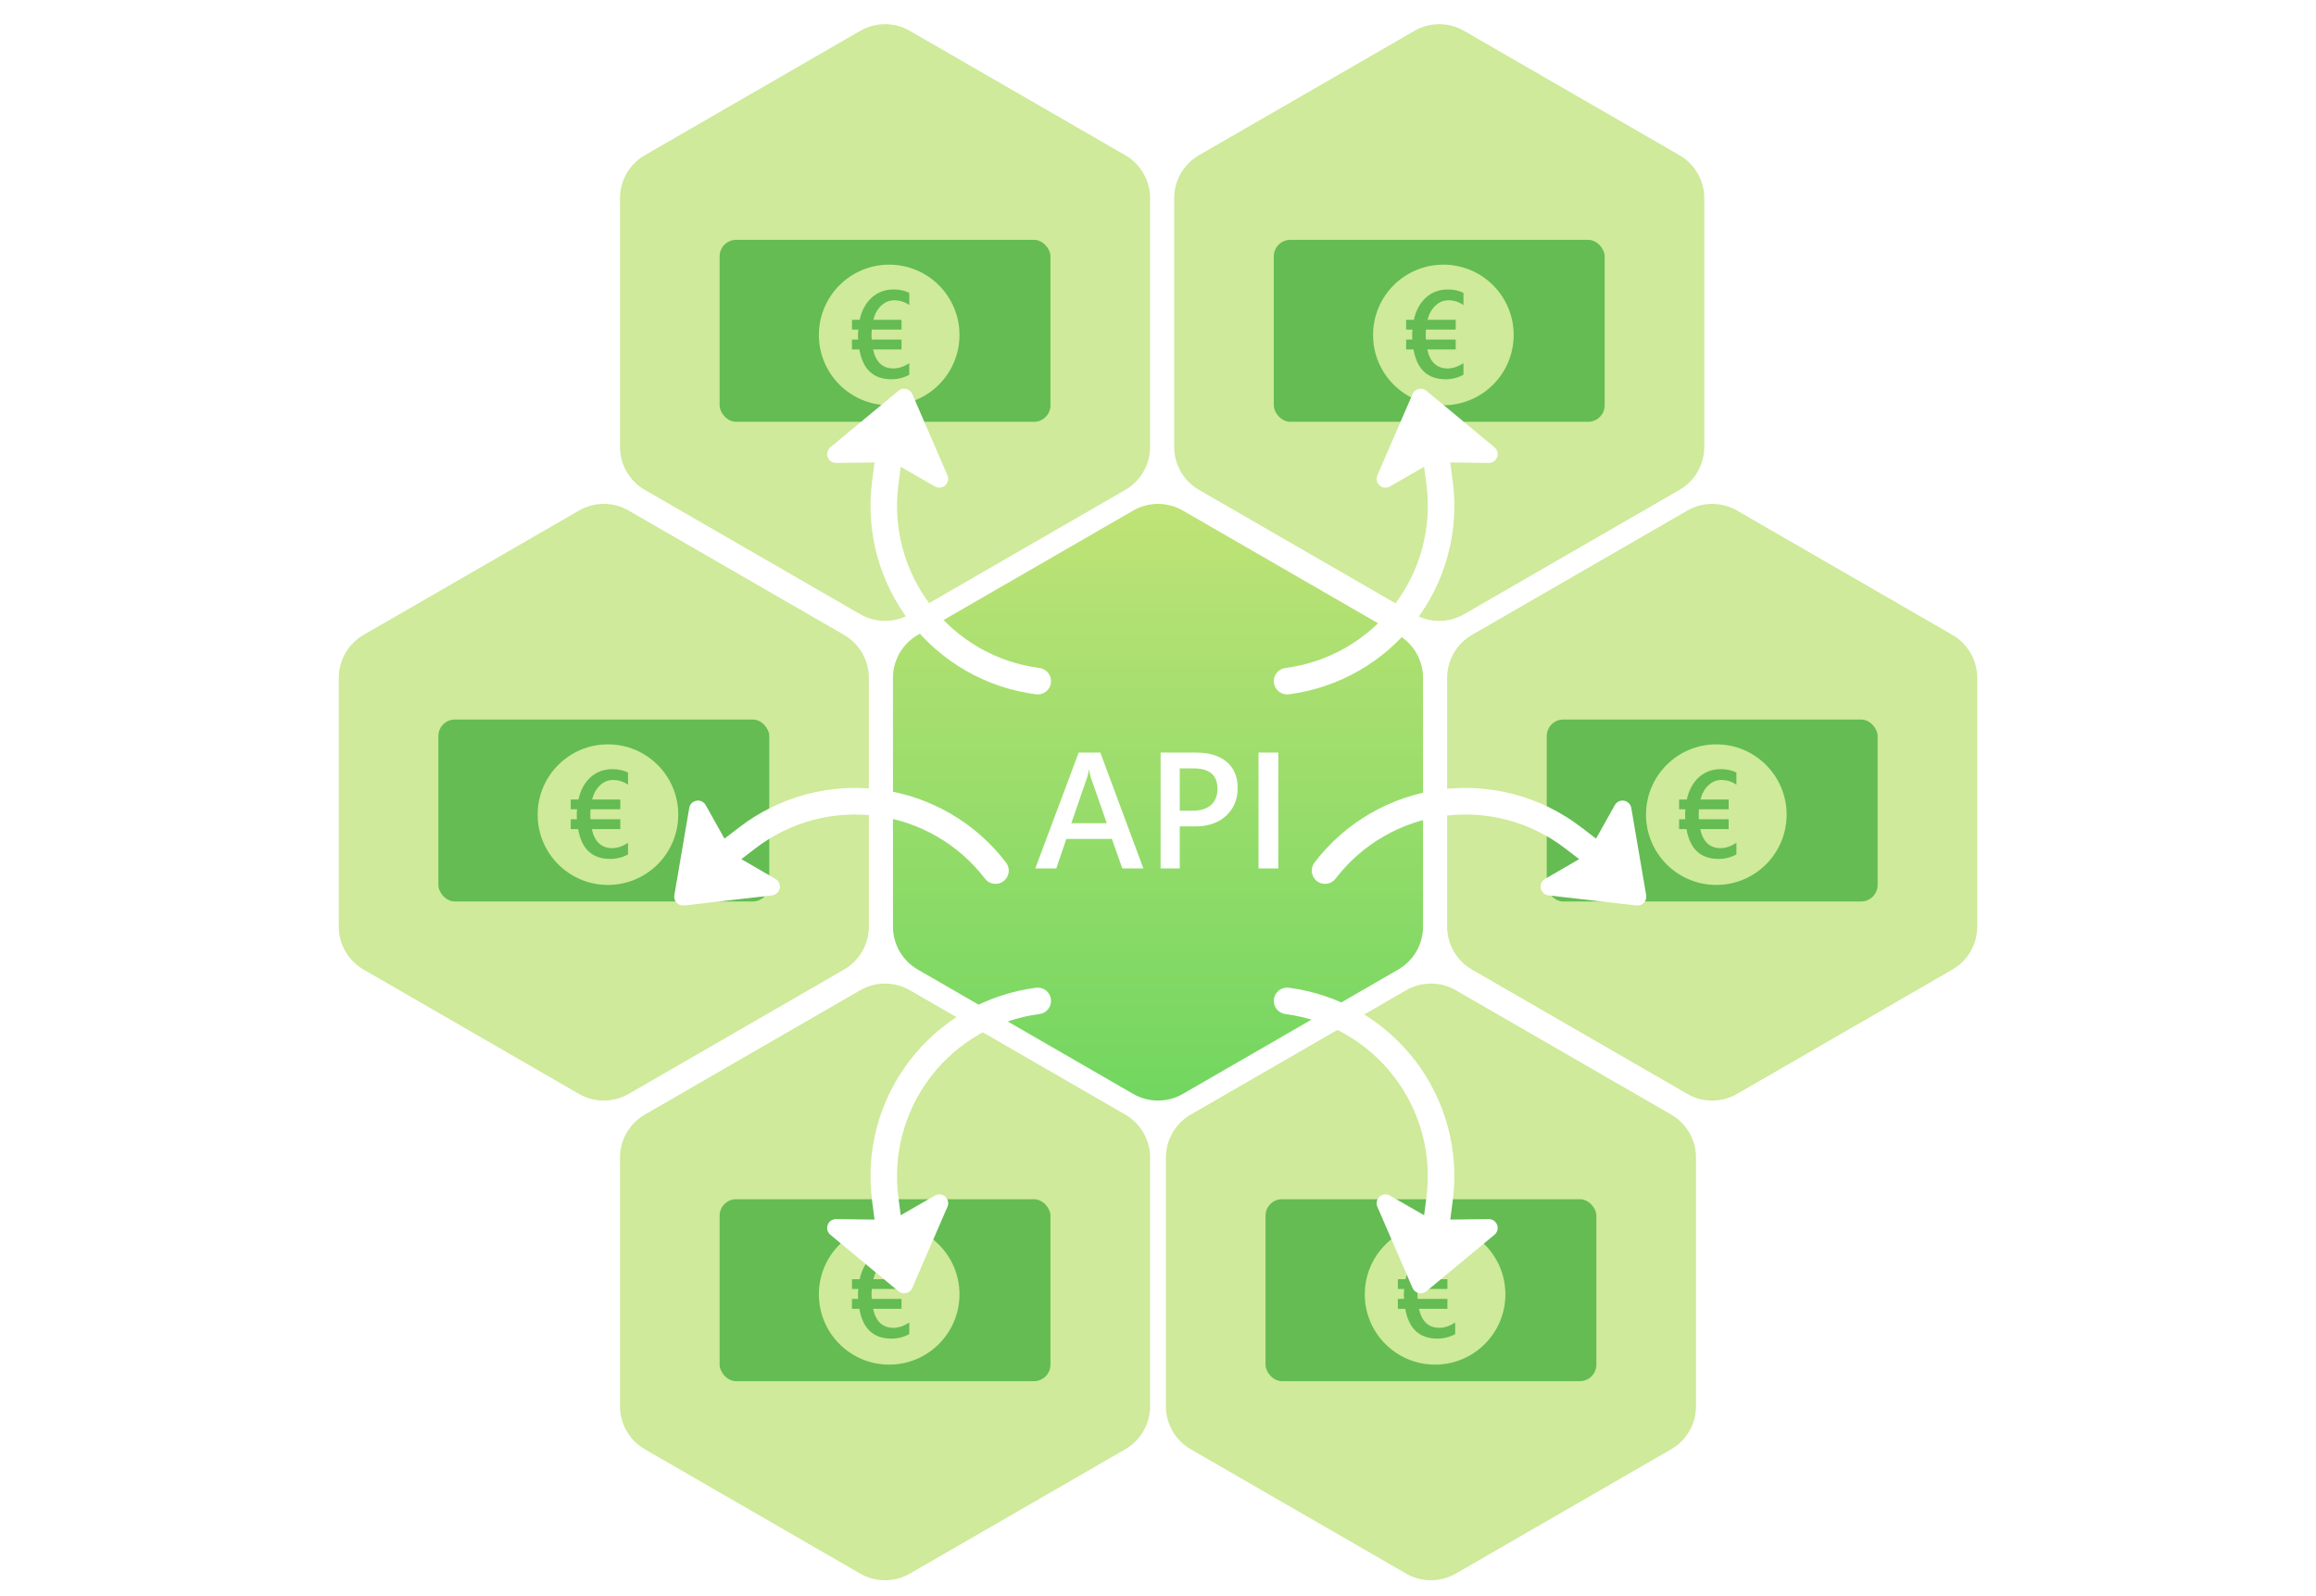 <svg width="280" height="193" viewBox="0 0 280 193" fill="none" xmlns="http://www.w3.org/2000/svg">
<path d="M70 61.732C71.856 60.66 74.144 60.66 76 61.732L102.043 76.768C103.899 77.84 105.043 79.82 105.043 81.964V112.036C105.043 114.179 103.899 116.16 102.043 117.232L76 132.268C74.144 133.34 71.856 133.34 70 132.268L43.957 117.232C42.101 116.16 40.957 114.179 40.957 112.036V81.964C40.957 79.82 42.101 77.84 43.957 76.768L70 61.732Z" fill="#CEEA9A"/>
<path d="M137 61.732C138.856 60.66 141.144 60.66 143 61.732L169.043 76.768C170.899 77.84 172.043 79.82 172.043 81.964V112.036C172.043 114.179 170.899 116.16 169.043 117.232L143 132.268C141.144 133.34 138.856 133.34 137 132.268L110.957 117.232C109.101 116.16 107.957 114.179 107.957 112.036V81.964C107.957 79.82 109.101 77.84 110.957 76.768L137 61.732Z" fill="url(#paint0_linear_1858_11264)"/>
<path d="M104 3.732C105.856 2.66 108.144 2.66 110 3.732L136.043 18.768C137.899 19.84 139.043 21.82 139.043 23.964V54.036C139.043 56.179 137.899 58.16 136.043 59.232L110 74.268C108.144 75.34 105.856 75.34 104 74.268L77.957 59.232C76.101 58.16 74.957 56.179 74.957 54.036V23.964C74.957 21.82 76.101 19.84 77.957 18.768L104 3.732Z" fill="#CEEA9A"/>
<path d="M104 119.732C105.856 118.66 108.144 118.66 110 119.732L136.043 134.768C137.899 135.84 139.043 137.821 139.043 139.964V170.036C139.043 172.179 137.899 174.16 136.043 175.232L110 190.268C108.144 191.34 105.856 191.34 104 190.268L77.957 175.232C76.101 174.16 74.957 172.179 74.957 170.036V139.964C74.957 137.821 76.101 135.84 77.957 134.768L104 119.732Z" fill="#CEEA9A"/>
<path d="M171 3.732C172.856 2.66 175.144 2.66 177 3.732L203.043 18.768C204.899 19.84 206.043 21.82 206.043 23.964V54.036C206.043 56.179 204.899 58.16 203.043 59.232L177 74.268C175.144 75.34 172.856 75.34 171 74.268L144.957 59.232C143.101 58.16 141.957 56.179 141.957 54.036V23.964C141.957 21.82 143.101 19.84 144.957 18.768L171 3.732Z" fill="#CEEA9A"/>
<path d="M170 119.732C171.856 118.66 174.144 118.66 176 119.732L202.043 134.768C203.899 135.84 205.043 137.821 205.043 139.964V170.036C205.043 172.179 203.899 174.16 202.043 175.232L176 190.268C174.144 191.34 171.856 191.34 170 190.268L143.957 175.232C142.101 174.16 140.957 172.179 140.957 170.036V139.964C140.957 137.821 142.101 135.84 143.957 134.768L170 119.732Z" fill="#CEEA9A"/>
<path d="M204 61.732C205.856 60.66 208.144 60.66 210 61.732L236.043 76.768C237.899 77.84 239.043 79.82 239.043 81.964V112.036C239.043 114.179 237.899 116.16 236.043 117.232L210 132.268C208.144 133.34 205.856 133.34 204 132.268L177.957 117.232C176.101 116.16 174.957 114.179 174.957 112.036V81.964C174.957 79.82 176.101 77.84 177.957 76.768L204 61.732Z" fill="#CEEA9A"/>
<rect x="87" y="29" width="40" height="22" rx="2" fill="#64BC53"/>
<circle cx="107.5" cy="40.5" r="8.5" fill="#CEEA9A"/>
<path d="M109.929 45.312C109.255 45.674 108.537 45.855 107.775 45.855C105.603 45.855 104.309 44.653 103.894 42.251H103V41.057H103.754C103.735 40.92 103.725 40.752 103.725 40.552C103.725 40.347 103.74 40.112 103.769 39.849H103V38.669H103.93C104.189 37.522 104.68 36.623 105.402 35.974C106.13 35.325 107.011 35 108.046 35C108.75 35 109.377 35.137 109.929 35.41V36.882C109.387 36.502 108.776 36.311 108.098 36.311C107.512 36.311 106.992 36.526 106.538 36.956C106.083 37.38 105.766 37.952 105.585 38.669H108.991V39.849H105.395C105.356 40.278 105.354 40.681 105.388 41.057H108.991V42.251H105.549C105.886 43.784 106.708 44.551 108.017 44.551C108.627 44.551 109.265 44.338 109.929 43.914V45.312Z" fill="#64BC53"/>
<rect x="87" y="145" width="40" height="22" rx="2" fill="#64BC53"/>
<circle cx="107.5" cy="156.5" r="8.5" fill="#CEEA9A"/>
<path d="M109.929 161.312C109.255 161.674 108.537 161.854 107.775 161.854C105.603 161.854 104.309 160.653 103.894 158.251H103V157.057H103.754C103.735 156.92 103.725 156.752 103.725 156.552C103.725 156.347 103.74 156.112 103.769 155.849H103V154.669H103.93C104.189 153.522 104.68 152.624 105.402 151.974C106.13 151.325 107.011 151 108.046 151C108.75 151 109.377 151.137 109.929 151.41V152.882C109.387 152.501 108.776 152.311 108.098 152.311C107.512 152.311 106.992 152.526 106.538 152.956C106.083 153.38 105.766 153.952 105.585 154.669H108.991V155.849H105.395C105.356 156.278 105.354 156.681 105.388 157.057H108.991V158.251H105.549C105.886 159.784 106.708 160.551 108.017 160.551C108.627 160.551 109.265 160.338 109.929 159.914V161.312Z" fill="#64BC53"/>
<rect x="53" y="87" width="40" height="22" rx="2" fill="#64BC53"/>
<circle cx="73.5" cy="98.5" r="8.5" fill="#CEEA9A"/>
<path d="M75.929 103.312C75.255 103.674 74.537 103.854 73.775 103.854C71.603 103.854 70.309 102.653 69.894 100.251H69V99.057H69.754C69.735 98.92 69.725 98.752 69.725 98.552C69.725 98.347 69.74 98.112 69.769 97.849H69V96.669H69.93C70.189 95.522 70.68 94.624 71.402 93.974C72.13 93.325 73.011 93 74.046 93C74.749 93 75.377 93.137 75.929 93.41V94.882C75.387 94.501 74.776 94.311 74.098 94.311C73.512 94.311 72.992 94.526 72.538 94.956C72.084 95.38 71.766 95.952 71.585 96.669H74.991V97.849H71.395C71.356 98.278 71.353 98.681 71.388 99.057H74.991V100.251H71.549C71.886 101.784 72.709 102.551 74.017 102.551C74.627 102.551 75.265 102.338 75.929 101.914V103.312Z" fill="#64BC53"/>
<rect x="187" y="87" width="40" height="22" rx="2" fill="#64BC53"/>
<circle cx="207.5" cy="98.5" r="8.5" fill="#CEEA9A"/>
<path d="M209.929 103.312C209.255 103.674 208.537 103.854 207.775 103.854C205.603 103.854 204.309 102.653 203.894 100.251H203V99.057H203.754C203.735 98.92 203.725 98.752 203.725 98.552C203.725 98.347 203.74 98.112 203.769 97.849H203V96.669H203.93C204.189 95.522 204.68 94.624 205.402 93.974C206.13 93.325 207.011 93 208.046 93C208.75 93 209.377 93.137 209.929 93.41V94.882C209.387 94.501 208.776 94.311 208.098 94.311C207.512 94.311 206.992 94.526 206.538 94.956C206.083 95.38 205.766 95.952 205.585 96.669H208.991V97.849H205.395C205.356 98.278 205.354 98.681 205.388 99.057H208.991V100.251H205.549C205.886 101.784 206.708 102.551 208.017 102.551C208.627 102.551 209.265 102.338 209.929 101.914V103.312Z" fill="#64BC53"/>
<rect x="154" y="29" width="40" height="22" rx="2" fill="#64BC53"/>
<circle cx="174.5" cy="40.5" r="8.5" fill="#CEEA9A"/>
<path d="M176.929 45.312C176.255 45.674 175.537 45.855 174.775 45.855C172.603 45.855 171.309 44.653 170.894 42.251H170V41.057H170.754C170.735 40.92 170.725 40.752 170.725 40.552C170.725 40.347 170.74 40.112 170.769 39.849H170V38.669H170.93C171.189 37.522 171.68 36.623 172.402 35.974C173.13 35.325 174.011 35 175.046 35C175.75 35 176.377 35.137 176.929 35.41V36.882C176.387 36.502 175.776 36.311 175.098 36.311C174.512 36.311 173.992 36.526 173.538 36.956C173.083 37.38 172.766 37.952 172.585 38.669H175.991V39.849H172.395C172.356 40.278 172.354 40.681 172.388 41.057H175.991V42.251H172.549C172.886 43.784 173.708 44.551 175.017 44.551C175.627 44.551 176.265 44.338 176.929 43.914V45.312Z" fill="#64BC53"/>
<rect x="153" y="145" width="40" height="22" rx="2" fill="#64BC53"/>
<circle cx="173.5" cy="156.5" r="8.5" fill="#CEEA9A"/>
<path d="M175.929 161.312C175.255 161.674 174.537 161.854 173.775 161.854C171.603 161.854 170.309 160.653 169.894 158.251H169V157.057H169.754C169.735 156.92 169.725 156.752 169.725 156.552C169.725 156.347 169.74 156.112 169.769 155.849H169V154.669H169.93C170.189 153.522 170.68 152.624 171.402 151.974C172.13 151.325 173.011 151 174.046 151C174.75 151 175.377 151.137 175.929 151.41V152.882C175.387 152.501 174.776 152.311 174.098 152.311C173.512 152.311 172.992 152.526 172.538 152.956C172.083 153.38 171.766 153.952 171.585 154.669H174.991V155.849H171.395C171.356 156.278 171.354 156.681 171.388 157.057H174.991V158.251H171.549C171.886 159.784 172.708 160.551 174.017 160.551C174.627 160.551 175.265 160.338 175.929 159.914V161.312Z" fill="#64BC53"/>
<path d="M138.232 105H135.684L134.424 101.436H128.916L127.705 105H125.166L130.41 90.996H133.027L138.232 105ZM133.809 99.541L131.865 93.955C131.807 93.773 131.745 93.48 131.68 93.076H131.641C131.582 93.447 131.517 93.74 131.445 93.955L129.521 99.541H133.809ZM142.63 99.922V105H140.316V90.996H144.564C146.172 90.996 147.419 91.37 148.304 92.119C149.19 92.868 149.632 93.922 149.632 95.283C149.632 96.644 149.17 97.757 148.246 98.623C147.321 99.489 146.071 99.922 144.496 99.922H142.63ZM142.63 92.91V98.027H144.134C145.13 98.027 145.889 97.796 146.41 97.334C146.931 96.872 147.191 96.221 147.191 95.381C147.191 93.734 146.234 92.91 144.32 92.91H142.63ZM154.548 105H152.155V90.996H154.548V105Z" fill="white"/>
<g filter="url(#filter0_d_1858_11264)">
<path fill-rule="evenodd" clip-rule="evenodd" d="M172.441 43.247L180.681 50.084C181.03 50.375 181.157 50.852 181.003 51.276C180.847 51.702 180.44 51.983 179.987 51.979L175.338 51.917L175.634 54.193C176.026 57.187 175.825 60.228 175.04 63.143C174.256 66.058 172.905 68.79 171.063 71.182C169.222 73.575 166.928 75.58 164.31 77.085C161.693 78.59 158.805 79.564 155.811 79.951C155.39 80.006 154.964 79.891 154.627 79.632C154.289 79.373 154.069 78.99 154.014 78.568C153.959 78.147 154.074 77.72 154.334 77.383C154.593 77.046 154.976 76.826 155.397 76.771C160.598 76.094 165.317 73.378 168.516 69.222C170.1 67.164 171.263 64.814 171.939 62.306C172.614 59.799 172.79 57.183 172.454 54.607L172.172 52.442L167.995 54.846C167.594 55.054 167.104 54.988 166.772 54.679C166.437 54.366 166.341 53.884 166.519 53.47L170.776 43.645C171.058 42.99 171.893 42.791 172.441 43.247Z" fill="white"/>
</g>
<g filter="url(#filter1_d_1858_11264)">
<path fill-rule="evenodd" clip-rule="evenodd" d="M108.627 43.247L100.387 50.084C100.038 50.375 99.911 50.852 100.065 51.276C100.221 51.702 100.629 51.983 101.081 51.979L105.73 51.917L105.434 54.193C105.042 57.187 105.244 60.228 106.028 63.143C106.812 66.058 108.164 68.79 110.005 71.182C111.846 73.575 114.141 75.58 116.758 77.085C119.375 78.59 122.263 79.564 125.257 79.951C125.679 80.006 126.105 79.891 126.442 79.632C126.779 79.373 126.999 78.99 127.054 78.568C127.109 78.147 126.994 77.72 126.735 77.383C126.475 77.046 126.093 76.826 125.671 76.771C120.47 76.094 115.751 73.378 112.552 69.222C110.968 67.164 109.805 64.814 109.13 62.306C108.454 59.799 108.279 57.183 108.614 54.607L108.896 52.442L113.073 54.846C113.475 55.054 113.965 54.988 114.297 54.679C114.632 54.366 114.728 53.884 114.549 53.47L110.293 43.645C110.01 42.99 109.175 42.791 108.627 43.247Z" fill="white"/>
</g>
<g filter="url(#filter2_d_1858_11264)">
<path fill-rule="evenodd" clip-rule="evenodd" d="M172.44 152.133L180.68 145.296C181.03 145.005 181.156 144.528 181.002 144.104C180.846 143.678 180.439 143.397 179.986 143.401L175.337 143.463L175.633 141.187C176.025 138.193 175.824 135.152 175.039 132.237C174.255 129.322 172.904 126.59 171.062 124.198C169.221 121.805 166.927 119.799 164.309 118.295C161.692 116.79 158.804 115.816 155.81 115.429C155.389 115.374 154.963 115.489 154.626 115.748C154.289 116.007 154.068 116.39 154.013 116.812C153.959 117.233 154.073 117.66 154.333 117.997C154.592 118.334 154.975 118.554 155.396 118.609C160.597 119.286 165.316 122.002 168.515 126.158C170.099 128.216 171.262 130.566 171.938 133.074C172.613 135.581 172.789 138.197 172.453 140.773L172.171 142.938L167.994 140.534C167.593 140.326 167.103 140.392 166.771 140.701C166.436 141.014 166.34 141.496 166.518 141.91L170.775 151.734C171.057 152.39 171.892 152.589 172.44 152.133Z" fill="white"/>
</g>
<g filter="url(#filter3_d_1858_11264)">
<path fill-rule="evenodd" clip-rule="evenodd" d="M108.626 152.133L100.386 145.296C100.037 145.005 99.91 144.528 100.064 144.104C100.221 143.678 100.628 143.397 101.08 143.401L105.729 143.463L105.433 141.187C105.041 138.193 105.243 135.152 106.027 132.237C106.811 129.322 108.163 126.59 110.004 124.198C111.845 121.805 114.14 119.799 116.757 118.295C119.374 116.79 122.262 115.816 125.256 115.429C125.678 115.374 126.104 115.489 126.441 115.748C126.778 116.007 126.998 116.39 127.053 116.812C127.108 117.233 126.993 117.66 126.734 117.997C126.474 118.334 126.092 118.554 125.67 118.609C120.469 119.286 115.75 122.002 112.551 126.158C110.967 128.216 109.804 130.566 109.129 133.074C108.453 135.581 108.278 138.197 108.613 140.773L108.895 142.938L113.072 140.534C113.474 140.326 113.964 140.392 114.296 140.701C114.631 141.014 114.727 141.496 114.548 141.91L110.292 151.734C110.009 152.39 109.174 152.589 108.626 152.133Z" fill="white"/>
</g>
<g filter="url(#filter4_d_1858_11264)">
<path fill-rule="evenodd" clip-rule="evenodd" d="M199.02 104.245L197.219 93.69C197.142 93.242 196.792 92.894 196.348 92.816C195.9 92.737 195.454 92.95 195.231 93.344L192.96 97.401L191.137 96.006C188.741 94.17 186.006 92.824 183.089 92.046C180.172 91.268 177.131 91.072 174.138 91.47C171.146 91.869 168.261 92.853 165.65 94.367C163.038 95.881 160.751 97.895 158.918 100.294C158.66 100.632 158.546 101.059 158.602 101.48C158.658 101.902 158.88 102.284 159.217 102.542C159.555 102.801 159.982 102.914 160.403 102.858C160.825 102.802 161.207 102.581 161.465 102.243C164.652 98.077 169.363 95.349 174.562 94.656C177.137 94.314 179.753 94.482 182.263 95.15C184.772 95.819 187.125 96.975 189.188 98.553L190.922 99.88L186.752 102.295C186.371 102.539 186.183 102.996 186.285 103.439C186.388 103.885 186.757 104.209 187.205 104.262L197.842 105.488C198.551 105.571 199.141 104.947 199.02 104.245Z" fill="white"/>
</g>
<g filter="url(#filter5_d_1858_11264)">
<path fill-rule="evenodd" clip-rule="evenodd" d="M81.527 104.245L83.328 93.69C83.405 93.242 83.755 92.894 84.199 92.816C84.647 92.737 85.093 92.95 85.316 93.344L87.587 97.401L89.41 96.006C91.806 94.17 94.541 92.824 97.458 92.046C100.374 91.268 103.416 91.072 106.408 91.47C109.401 91.869 112.285 92.853 114.897 94.367C117.509 95.881 119.796 97.895 121.629 100.294C121.887 100.632 122.001 101.059 121.945 101.48C121.888 101.902 121.667 102.284 121.329 102.542C120.992 102.801 120.565 102.914 120.144 102.858C119.722 102.802 119.34 102.581 119.082 102.243C115.895 98.077 111.183 95.349 105.984 94.656C103.41 94.314 100.794 94.482 98.284 95.15C95.775 95.819 93.421 96.975 91.359 98.553L89.625 99.88L93.795 102.295C94.176 102.539 94.364 102.996 94.262 103.439C94.159 103.885 93.79 104.209 93.342 104.262L82.705 105.488C81.996 105.571 81.406 104.947 81.527 104.245Z" fill="white"/>
</g>
<defs>
<filter id="filter0_d_1858_11264" x="150.001" y="43" width="35.066" height="44.964" filterUnits="userSpaceOnUse" color-interpolation-filters="sRGB">
<feFlood flood-opacity="0" result="BackgroundImageFix"/>
<feColorMatrix in="SourceAlpha" type="matrix" values="0 0 0 0 0 0 0 0 0 0 0 0 0 0 0 0 0 0 127 0" result="hardAlpha"/>
<feOffset dy="4"/>
<feGaussianBlur stdDeviation="2"/>
<feComposite in2="hardAlpha" operator="out"/>
<feColorMatrix type="matrix" values="0 0 0 0 0 0 0 0 0 0 0 0 0 0 0 0 0 0 0.25 0"/>
<feBlend mode="normal" in2="BackgroundImageFix" result="effect1_dropShadow_1858_11264"/>
<feBlend mode="normal" in="SourceGraphic" in2="effect1_dropShadow_1858_11264" result="shape"/>
</filter>
<filter id="filter1_d_1858_11264" x="96.001" y="43" width="35.066" height="44.964" filterUnits="userSpaceOnUse" color-interpolation-filters="sRGB">
<feFlood flood-opacity="0" result="BackgroundImageFix"/>
<feColorMatrix in="SourceAlpha" type="matrix" values="0 0 0 0 0 0 0 0 0 0 0 0 0 0 0 0 0 0 127 0" result="hardAlpha"/>
<feOffset dy="4"/>
<feGaussianBlur stdDeviation="2"/>
<feComposite in2="hardAlpha" operator="out"/>
<feColorMatrix type="matrix" values="0 0 0 0 0 0 0 0 0 0 0 0 0 0 0 0 0 0 0.25 0"/>
<feBlend mode="normal" in2="BackgroundImageFix" result="effect1_dropShadow_1858_11264"/>
<feBlend mode="normal" in="SourceGraphic" in2="effect1_dropShadow_1858_11264" result="shape"/>
</filter>
<filter id="filter2_d_1858_11264" x="150" y="115.416" width="35.066" height="44.964" filterUnits="userSpaceOnUse" color-interpolation-filters="sRGB">
<feFlood flood-opacity="0" result="BackgroundImageFix"/>
<feColorMatrix in="SourceAlpha" type="matrix" values="0 0 0 0 0 0 0 0 0 0 0 0 0 0 0 0 0 0 127 0" result="hardAlpha"/>
<feOffset dy="4"/>
<feGaussianBlur stdDeviation="2"/>
<feComposite in2="hardAlpha" operator="out"/>
<feColorMatrix type="matrix" values="0 0 0 0 0 0 0 0 0 0 0 0 0 0 0 0 0 0 0.25 0"/>
<feBlend mode="normal" in2="BackgroundImageFix" result="effect1_dropShadow_1858_11264"/>
<feBlend mode="normal" in="SourceGraphic" in2="effect1_dropShadow_1858_11264" result="shape"/>
</filter>
<filter id="filter3_d_1858_11264" x="96" y="115.416" width="35.066" height="44.964" filterUnits="userSpaceOnUse" color-interpolation-filters="sRGB">
<feFlood flood-opacity="0" result="BackgroundImageFix"/>
<feColorMatrix in="SourceAlpha" type="matrix" values="0 0 0 0 0 0 0 0 0 0 0 0 0 0 0 0 0 0 127 0" result="hardAlpha"/>
<feOffset dy="4"/>
<feGaussianBlur stdDeviation="2"/>
<feComposite in2="hardAlpha" operator="out"/>
<feColorMatrix type="matrix" values="0 0 0 0 0 0 0 0 0 0 0 0 0 0 0 0 0 0 0.25 0"/>
<feBlend mode="normal" in2="BackgroundImageFix" result="effect1_dropShadow_1858_11264"/>
<feBlend mode="normal" in="SourceGraphic" in2="effect1_dropShadow_1858_11264" result="shape"/>
</filter>
<filter id="filter4_d_1858_11264" x="154.588" y="91.269" width="48.447" height="22.226" filterUnits="userSpaceOnUse" color-interpolation-filters="sRGB">
<feFlood flood-opacity="0" result="BackgroundImageFix"/>
<feColorMatrix in="SourceAlpha" type="matrix" values="0 0 0 0 0 0 0 0 0 0 0 0 0 0 0 0 0 0 127 0" result="hardAlpha"/>
<feOffset dy="4"/>
<feGaussianBlur stdDeviation="2"/>
<feComposite in2="hardAlpha" operator="out"/>
<feColorMatrix type="matrix" values="0 0 0 0 0 0 0 0 0 0 0 0 0 0 0 0 0 0 0.25 0"/>
<feBlend mode="normal" in2="BackgroundImageFix" result="effect1_dropShadow_1858_11264"/>
<feBlend mode="normal" in="SourceGraphic" in2="effect1_dropShadow_1858_11264" result="shape"/>
</filter>
<filter id="filter5_d_1858_11264" x="77.512" y="91.269" width="48.447" height="22.226" filterUnits="userSpaceOnUse" color-interpolation-filters="sRGB">
<feFlood flood-opacity="0" result="BackgroundImageFix"/>
<feColorMatrix in="SourceAlpha" type="matrix" values="0 0 0 0 0 0 0 0 0 0 0 0 0 0 0 0 0 0 127 0" result="hardAlpha"/>
<feOffset dy="4"/>
<feGaussianBlur stdDeviation="2"/>
<feComposite in2="hardAlpha" operator="out"/>
<feColorMatrix type="matrix" values="0 0 0 0 0 0 0 0 0 0 0 0 0 0 0 0 0 0 0.25 0"/>
<feBlend mode="normal" in2="BackgroundImageFix" result="effect1_dropShadow_1858_11264"/>
<feBlend mode="normal" in="SourceGraphic" in2="effect1_dropShadow_1858_11264" result="shape"/>
</filter>
<linearGradient id="paint0_linear_1858_11264" x1="140" y1="60" x2="140" y2="134" gradientUnits="userSpaceOnUse">
<stop stop-color="#C1E377"/>
<stop offset="1" stop-color="#70D65F"/>
</linearGradient>
</defs>
</svg>
